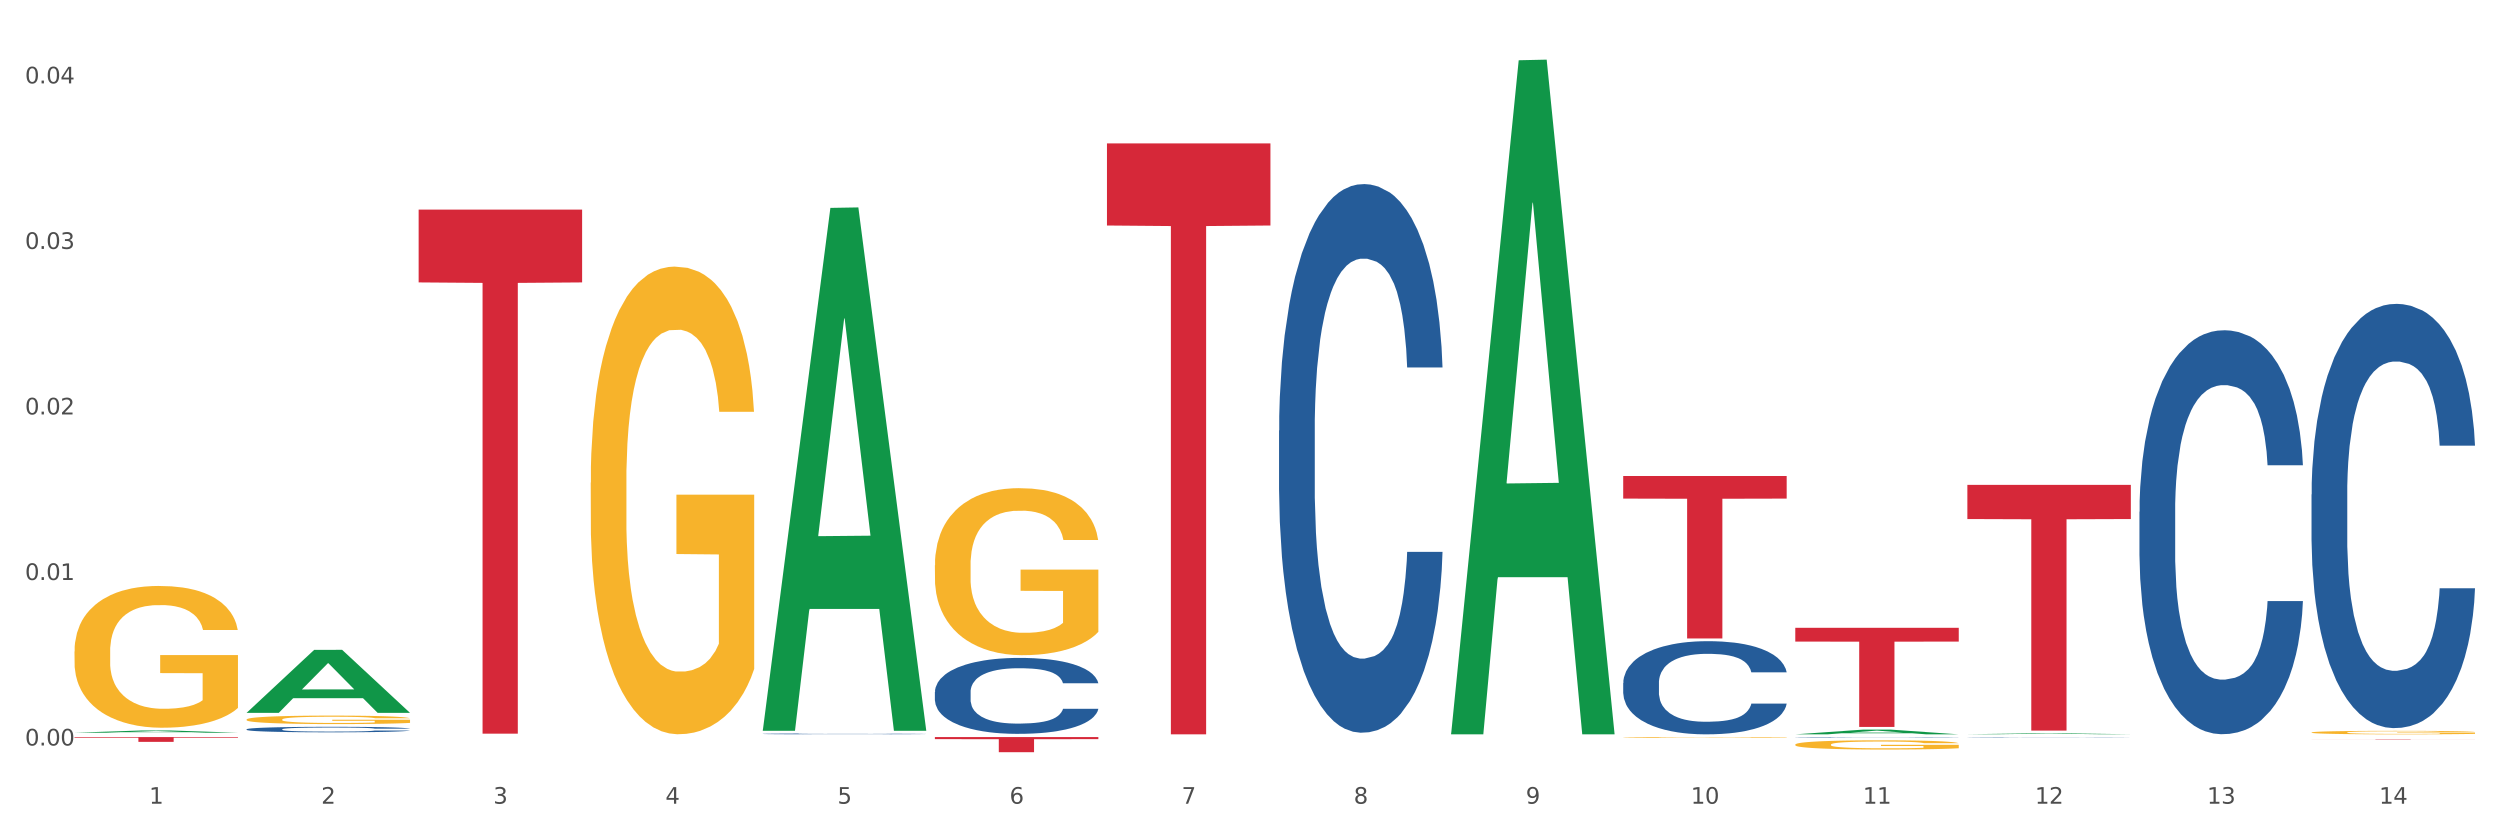 <?xml version="1.0" encoding="utf-8" standalone="no"?>
<!DOCTYPE svg PUBLIC "-//W3C//DTD SVG 1.1//EN"
  "http://www.w3.org/Graphics/SVG/1.1/DTD/svg11.dtd">
<svg xmlns:xlink="http://www.w3.org/1999/xlink" width="1080pt" height="360pt" viewBox="0 0 1080 360" xmlns="http://www.w3.org/2000/svg" version="1.1">
 <rect x="0" y="0" width="1080" height="360" fill="#333333" stroke="none"/>
 <defs>
  <style type="text/css">*{stroke-linejoin: round; stroke-linecap: butt}</style>
 </defs>
 <g id="figure_1">
  <g id="patch_1">
   <path d="M 0 360 
L 1080 360 
L 1080 0 
L 0 0 
z
" style="fill: #ffffff; stroke: #ffffff; stroke-linejoin: miter"/>
  </g>
  <g id="axes_1">
   <g id="matplotlib.axis_1">
    <g id="xtick_1">
     <g id="text_1">
      <!-- 1 -->
      <g style="fill: #4d4d4d" transform="translate(64.432 347.204) scale(0.096 -0.096)">
       <defs>
        <path id="DejaVuSans-31" d="M 794 531 
L 1825 531 
L 1825 4091 
L 703 3866 
L 703 4441 
L 1819 4666 
L 2450 4666 
L 2450 531 
L 3481 531 
L 3481 0 
L 794 0 
L 794 531 
z
" transform="scale(0.016)"/>
       </defs>
       <use xlink:href="#DejaVuSans-31"/>
      </g>
     </g>
    </g>
    <g id="xtick_2">
     <g id="text_2">
      <!-- 2 -->
      <g style="fill: #4d4d4d" transform="translate(138.771 347.204) scale(0.096 -0.096)">
       <defs>
        <path id="DejaVuSans-32" d="M 1228 531 
L 3431 531 
L 3431 0 
L 469 0 
L 469 531 
Q 828 903 1448 1529 
Q 2069 2156 2228 2338 
Q 2531 2678 2651 2914 
Q 2772 3150 2772 3378 
Q 2772 3750 2511 3984 
Q 2250 4219 1831 4219 
Q 1534 4219 1204 4116 
Q 875 4013 500 3803 
L 500 4441 
Q 881 4594 1212 4672 
Q 1544 4750 1819 4750 
Q 2544 4750 2975 4387 
Q 3406 4025 3406 3419 
Q 3406 3131 3298 2873 
Q 3191 2616 2906 2266 
Q 2828 2175 2409 1742 
Q 1991 1309 1228 531 
z
" transform="scale(0.016)"/>
       </defs>
       <use xlink:href="#DejaVuSans-32"/>
      </g>
     </g>
    </g>
    <g id="xtick_3">
     <g id="text_3">
      <!-- 3 -->
      <g style="fill: #4d4d4d" transform="translate(213.109 347.204) scale(0.096 -0.096)">
       <defs>
        <path id="DejaVuSans-33" d="M 2597 2516 
Q 3050 2419 3304 2112 
Q 3559 1806 3559 1356 
Q 3559 666 3084 287 
Q 2609 -91 1734 -91 
Q 1441 -91 1130 -33 
Q 819 25 488 141 
L 488 750 
Q 750 597 1062 519 
Q 1375 441 1716 441 
Q 2309 441 2620 675 
Q 2931 909 2931 1356 
Q 2931 1769 2642 2001 
Q 2353 2234 1838 2234 
L 1294 2234 
L 1294 2753 
L 1863 2753 
Q 2328 2753 2575 2939 
Q 2822 3125 2822 3475 
Q 2822 3834 2567 4026 
Q 2313 4219 1838 4219 
Q 1578 4219 1281 4162 
Q 984 4106 628 3988 
L 628 4550 
Q 988 4650 1302 4700 
Q 1616 4750 1894 4750 
Q 2613 4750 3031 4423 
Q 3450 4097 3450 3541 
Q 3450 3153 3228 2886 
Q 3006 2619 2597 2516 
z
" transform="scale(0.016)"/>
       </defs>
       <use xlink:href="#DejaVuSans-33"/>
      </g>
     </g>
    </g>
    <g id="xtick_4">
     <g id="text_4">
      <!-- 4 -->
      <g style="fill: #4d4d4d" transform="translate(287.448 347.204) scale(0.096 -0.096)">
       <defs>
        <path id="DejaVuSans-34" d="M 2419 4116 
L 825 1625 
L 2419 1625 
L 2419 4116 
z
M 2253 4666 
L 3047 4666 
L 3047 1625 
L 3713 1625 
L 3713 1100 
L 3047 1100 
L 3047 0 
L 2419 0 
L 2419 1100 
L 313 1100 
L 313 1709 
L 2253 4666 
z
" transform="scale(0.016)"/>
       </defs>
       <use xlink:href="#DejaVuSans-34"/>
      </g>
     </g>
    </g>
    <g id="xtick_5">
     <g id="text_5">
      <!-- 5 -->
      <g style="fill: #4d4d4d" transform="translate(361.787 347.204) scale(0.096 -0.096)">
       <defs>
        <path id="DejaVuSans-35" d="M 691 4666 
L 3169 4666 
L 3169 4134 
L 1269 4134 
L 1269 2991 
Q 1406 3038 1543 3061 
Q 1681 3084 1819 3084 
Q 2600 3084 3056 2656 
Q 3513 2228 3513 1497 
Q 3513 744 3044 326 
Q 2575 -91 1722 -91 
Q 1428 -91 1123 -41 
Q 819 9 494 109 
L 494 744 
Q 775 591 1075 516 
Q 1375 441 1709 441 
Q 2250 441 2565 725 
Q 2881 1009 2881 1497 
Q 2881 1984 2565 2268 
Q 2250 2553 1709 2553 
Q 1456 2553 1204 2497 
Q 953 2441 691 2322 
L 691 4666 
z
" transform="scale(0.016)"/>
       </defs>
       <use xlink:href="#DejaVuSans-35"/>
      </g>
     </g>
    </g>
    <g id="xtick_6">
     <g id="text_6">
      <!-- 6 -->
      <g style="fill: #4d4d4d" transform="translate(436.125 347.204) scale(0.096 -0.096)">
       <defs>
        <path id="DejaVuSans-36" d="M 2113 2584 
Q 1688 2584 1439 2293 
Q 1191 2003 1191 1497 
Q 1191 994 1439 701 
Q 1688 409 2113 409 
Q 2538 409 2786 701 
Q 3034 994 3034 1497 
Q 3034 2003 2786 2293 
Q 2538 2584 2113 2584 
z
M 3366 4563 
L 3366 3988 
Q 3128 4100 2886 4159 
Q 2644 4219 2406 4219 
Q 1781 4219 1451 3797 
Q 1122 3375 1075 2522 
Q 1259 2794 1537 2939 
Q 1816 3084 2150 3084 
Q 2853 3084 3261 2657 
Q 3669 2231 3669 1497 
Q 3669 778 3244 343 
Q 2819 -91 2113 -91 
Q 1303 -91 875 529 
Q 447 1150 447 2328 
Q 447 3434 972 4092 
Q 1497 4750 2381 4750 
Q 2619 4750 2861 4703 
Q 3103 4656 3366 4563 
z
" transform="scale(0.016)"/>
       </defs>
       <use xlink:href="#DejaVuSans-36"/>
      </g>
     </g>
    </g>
    <g id="xtick_7">
     <g id="text_7">
      <!-- 7 -->
      <g style="fill: #4d4d4d" transform="translate(510.464 347.204) scale(0.096 -0.096)">
       <defs>
        <path id="DejaVuSans-37" d="M 525 4666 
L 3525 4666 
L 3525 4397 
L 1831 0 
L 1172 0 
L 2766 4134 
L 525 4134 
L 525 4666 
z
" transform="scale(0.016)"/>
       </defs>
       <use xlink:href="#DejaVuSans-37"/>
      </g>
     </g>
    </g>
    <g id="xtick_8">
     <g id="text_8">
      <!-- 8 -->
      <g style="fill: #4d4d4d" transform="translate(584.803 347.204) scale(0.096 -0.096)">
       <defs>
        <path id="DejaVuSans-38" d="M 2034 2216 
Q 1584 2216 1326 1975 
Q 1069 1734 1069 1313 
Q 1069 891 1326 650 
Q 1584 409 2034 409 
Q 2484 409 2743 651 
Q 3003 894 3003 1313 
Q 3003 1734 2745 1975 
Q 2488 2216 2034 2216 
z
M 1403 2484 
Q 997 2584 770 2862 
Q 544 3141 544 3541 
Q 544 4100 942 4425 
Q 1341 4750 2034 4750 
Q 2731 4750 3128 4425 
Q 3525 4100 3525 3541 
Q 3525 3141 3298 2862 
Q 3072 2584 2669 2484 
Q 3125 2378 3379 2068 
Q 3634 1759 3634 1313 
Q 3634 634 3220 271 
Q 2806 -91 2034 -91 
Q 1263 -91 848 271 
Q 434 634 434 1313 
Q 434 1759 690 2068 
Q 947 2378 1403 2484 
z
M 1172 3481 
Q 1172 3119 1398 2916 
Q 1625 2713 2034 2713 
Q 2441 2713 2670 2916 
Q 2900 3119 2900 3481 
Q 2900 3844 2670 4047 
Q 2441 4250 2034 4250 
Q 1625 4250 1398 4047 
Q 1172 3844 1172 3481 
z
" transform="scale(0.016)"/>
       </defs>
       <use xlink:href="#DejaVuSans-38"/>
      </g>
     </g>
    </g>
    <g id="xtick_9">
     <g id="text_9">
      <!-- 9 -->
      <g style="fill: #4d4d4d" transform="translate(659.142 347.204) scale(0.096 -0.096)">
       <defs>
        <path id="DejaVuSans-39" d="M 703 97 
L 703 672 
Q 941 559 1184 500 
Q 1428 441 1663 441 
Q 2288 441 2617 861 
Q 2947 1281 2994 2138 
Q 2813 1869 2534 1725 
Q 2256 1581 1919 1581 
Q 1219 1581 811 2004 
Q 403 2428 403 3163 
Q 403 3881 828 4315 
Q 1253 4750 1959 4750 
Q 2769 4750 3195 4129 
Q 3622 3509 3622 2328 
Q 3622 1225 3098 567 
Q 2575 -91 1691 -91 
Q 1453 -91 1209 -44 
Q 966 3 703 97 
z
M 1959 2075 
Q 2384 2075 2632 2365 
Q 2881 2656 2881 3163 
Q 2881 3666 2632 3958 
Q 2384 4250 1959 4250 
Q 1534 4250 1286 3958 
Q 1038 3666 1038 3163 
Q 1038 2656 1286 2365 
Q 1534 2075 1959 2075 
z
" transform="scale(0.016)"/>
       </defs>
       <use xlink:href="#DejaVuSans-39"/>
      </g>
     </g>
    </g>
    <g id="xtick_10">
     <g id="text_10">
      <!-- 10 -->
      <g style="fill: #4d4d4d" transform="translate(730.426 347.204) scale(0.096 -0.096)">
       <defs>
        <path id="DejaVuSans-30" d="M 2034 4250 
Q 1547 4250 1301 3770 
Q 1056 3291 1056 2328 
Q 1056 1369 1301 889 
Q 1547 409 2034 409 
Q 2525 409 2770 889 
Q 3016 1369 3016 2328 
Q 3016 3291 2770 3770 
Q 2525 4250 2034 4250 
z
M 2034 4750 
Q 2819 4750 3233 4129 
Q 3647 3509 3647 2328 
Q 3647 1150 3233 529 
Q 2819 -91 2034 -91 
Q 1250 -91 836 529 
Q 422 1150 422 2328 
Q 422 3509 836 4129 
Q 1250 4750 2034 4750 
z
" transform="scale(0.016)"/>
       </defs>
       <use xlink:href="#DejaVuSans-31"/>
       <use xlink:href="#DejaVuSans-30" transform="translate(63.623 0)"/>
      </g>
     </g>
    </g>
    <g id="xtick_11">
     <g id="text_11">
      <!-- 11 -->
      <g style="fill: #4d4d4d" transform="translate(804.765 347.204) scale(0.096 -0.096)">
       <use xlink:href="#DejaVuSans-31"/>
       <use xlink:href="#DejaVuSans-31" transform="translate(63.623 0)"/>
      </g>
     </g>
    </g>
    <g id="xtick_12">
     <g id="text_12">
      <!-- 12 -->
      <g style="fill: #4d4d4d" transform="translate(879.104 347.204) scale(0.096 -0.096)">
       <use xlink:href="#DejaVuSans-31"/>
       <use xlink:href="#DejaVuSans-32" transform="translate(63.623 0)"/>
      </g>
     </g>
    </g>
    <g id="xtick_13">
     <g id="text_13">
      <!-- 13 -->
      <g style="fill: #4d4d4d" transform="translate(953.442 347.204) scale(0.096 -0.096)">
       <use xlink:href="#DejaVuSans-31"/>
       <use xlink:href="#DejaVuSans-33" transform="translate(63.623 0)"/>
      </g>
     </g>
    </g>
    <g id="xtick_14">
     <g id="text_14">
      <!-- 14 -->
      <g style="fill: #4d4d4d" transform="translate(1027.781 347.204) scale(0.096 -0.096)">
       <use xlink:href="#DejaVuSans-31"/>
       <use xlink:href="#DejaVuSans-34" transform="translate(63.623 0)"/>
      </g>
     </g>
    </g>
    <g id="xtick_15"/>
    <g id="xtick_16"/>
    <g id="xtick_17"/>
    <g id="xtick_18"/>
    <g id="xtick_19"/>
    <g id="xtick_20"/>
    <g id="xtick_21"/>
    <g id="xtick_22"/>
    <g id="xtick_23"/>
    <g id="xtick_24"/>
    <g id="xtick_25"/>
    <g id="xtick_26"/>
    <g id="xtick_27"/>
   </g>
   <g id="matplotlib.axis_2">
    <g id="ytick_1">
     <g id="text_15">
      <!-- 0.00 -->
      <g style="fill: #4d4d4d" transform="translate(10.8 322.056) scale(0.096 -0.096)">
       <defs>
        <path id="DejaVuSans-2e" d="M 684 794 
L 1344 794 
L 1344 0 
L 684 0 
L 684 794 
z
" transform="scale(0.016)"/>
       </defs>
       <use xlink:href="#DejaVuSans-30"/>
       <use xlink:href="#DejaVuSans-2e" transform="translate(63.623 0)"/>
       <use xlink:href="#DejaVuSans-30" transform="translate(95.41 0)"/>
       <use xlink:href="#DejaVuSans-30" transform="translate(159.033 0)"/>
      </g>
     </g>
    </g>
    <g id="ytick_2">
     <g id="text_16">
      <!-- 0.01 -->
      <g style="fill: #4d4d4d" transform="translate(10.8 250.549) scale(0.096 -0.096)">
       <use xlink:href="#DejaVuSans-30"/>
       <use xlink:href="#DejaVuSans-2e" transform="translate(63.623 0)"/>
       <use xlink:href="#DejaVuSans-30" transform="translate(95.41 0)"/>
       <use xlink:href="#DejaVuSans-31" transform="translate(159.033 0)"/>
      </g>
     </g>
    </g>
    <g id="ytick_3">
     <g id="text_17">
      <!-- 0.02 -->
      <g style="fill: #4d4d4d" transform="translate(10.8 179.042) scale(0.096 -0.096)">
       <use xlink:href="#DejaVuSans-30"/>
       <use xlink:href="#DejaVuSans-2e" transform="translate(63.623 0)"/>
       <use xlink:href="#DejaVuSans-30" transform="translate(95.41 0)"/>
       <use xlink:href="#DejaVuSans-32" transform="translate(159.033 0)"/>
      </g>
     </g>
    </g>
    <g id="ytick_4">
     <g id="text_18">
      <!-- 0.03 -->
      <g style="fill: #4d4d4d" transform="translate(10.8 107.535) scale(0.096 -0.096)">
       <use xlink:href="#DejaVuSans-30"/>
       <use xlink:href="#DejaVuSans-2e" transform="translate(63.623 0)"/>
       <use xlink:href="#DejaVuSans-30" transform="translate(95.41 0)"/>
       <use xlink:href="#DejaVuSans-33" transform="translate(159.033 0)"/>
      </g>
     </g>
    </g>
    <g id="ytick_5">
     <g id="text_19">
      <!-- 0.04 -->
      <g style="fill: #4d4d4d" transform="translate(10.8 36.028) scale(0.096 -0.096)">
       <use xlink:href="#DejaVuSans-30"/>
       <use xlink:href="#DejaVuSans-2e" transform="translate(63.623 0)"/>
       <use xlink:href="#DejaVuSans-30" transform="translate(95.41 0)"/>
       <use xlink:href="#DejaVuSans-34" transform="translate(159.033 0)"/>
      </g>
     </g>
    </g>
    <g id="ytick_6"/>
    <g id="ytick_7"/>
    <g id="ytick_8"/>
    <g id="ytick_9"/>
   </g>
   <g id="PolyCollection_1">
    <path d="M 32.175 316.534 
L 32.248 316.533 
L 61.37 315.554 
L 73.456 315.553 
L 102.797 316.536 
L 88.818 316.536 
L 82.484 316.307 
L 52.415 316.307 
L 52.197 316.311 
L 46.081 316.536 
L 32.175 316.536 
L 32.175 316.534 
L 56.201 316.17 
L 78.698 316.169 
L 67.559 315.763 
L 67.413 315.761 
L 67.267 315.764 
L 56.128 316.169 
L 56.201 316.17 
L 32.175 316.534 
z
" clip-path="url(#p379123cf31)" style="fill: #109648"/>
    <path d="M 998.578 319.276 
L 1069.2 319.276 
L 1069.2 319.297 
L 1041.42 319.297 
L 1041.42 319.422 
L 1026.191 319.422 
L 1026.191 319.297 
L 998.578 319.297 
L 998.578 319.276 
L 998.578 319.276 
z
" clip-path="url(#p379123cf31)" style="fill: #d62839"/>
    <path d="M 849.901 209.475 
L 920.523 209.475 
L 920.523 224.225 
L 892.742 224.325 
L 892.742 315.618 
L 877.514 315.618 
L 877.514 224.325 
L 849.901 224.225 
L 849.901 209.574 
L 849.901 209.475 
z
" clip-path="url(#p379123cf31)" style="fill: #d62839"/>
    <path d="M 775.562 271.215 
L 846.184 271.215 
L 846.184 277.163 
L 818.404 277.204 
L 818.404 314.022 
L 803.175 314.022 
L 803.175 277.204 
L 775.562 277.163 
L 775.562 271.255 
L 775.562 271.215 
z
" clip-path="url(#p379123cf31)" style="fill: #d62839"/>
    <path d="M 701.223 205.643 
L 771.845 205.643 
L 771.845 215.395 
L 744.065 215.461 
L 744.065 275.815 
L 728.836 275.815 
L 728.836 215.461 
L 701.223 215.395 
L 701.223 205.709 
L 701.223 205.643 
z
" clip-path="url(#p379123cf31)" style="fill: #d62839"/>
    <path d="M 478.207 61.938 
L 548.829 61.938 
L 548.829 97.417 
L 521.049 97.656 
L 521.049 317.238 
L 505.82 317.238 
L 505.82 97.656 
L 478.207 97.417 
L 478.207 62.178 
L 478.207 61.938 
z
" clip-path="url(#p379123cf31)" style="fill: #d62839"/>
    <path d="M 403.869 318.408 
L 474.49 318.408 
L 474.49 319.317 
L 446.71 319.324 
L 446.71 324.95 
L 431.481 324.95 
L 431.481 319.324 
L 403.869 319.317 
L 403.869 318.415 
L 403.869 318.408 
z
" clip-path="url(#p379123cf31)" style="fill: #d62839"/>
    <path d="M 180.852 90.539 
L 251.474 90.539 
L 251.474 122.002 
L 223.694 122.215 
L 223.694 316.947 
L 208.465 316.947 
L 208.465 122.215 
L 180.852 122.002 
L 180.852 90.752 
L 180.852 90.539 
z
" clip-path="url(#p379123cf31)" style="fill: #d62839"/>
    <path d="M 32.175 318.408 
L 102.797 318.408 
L 102.797 318.696 
L 75.017 318.698 
L 75.017 320.476 
L 59.788 320.476 
L 59.788 318.698 
L 32.175 318.696 
L 32.175 318.41 
L 32.175 318.408 
z
" clip-path="url(#p379123cf31)" style="fill: #d62839"/>
    <path d="M 998.578 213.62 
L 998.662 213.452 
L 998.662 208.766 
L 998.912 202.405 
L 999.83 190.689 
L 1000.999 181.818 
L 1003.003 171.44 
L 1004.088 167.088 
L 1005.507 162.234 
L 1008.429 154.368 
L 1011.768 147.673 
L 1014.105 143.99 
L 1015.858 141.647 
L 1019.781 137.462 
L 1022.035 135.621 
L 1024.373 134.115 
L 1026.376 133.111 
L 1029.715 131.939 
L 1032.387 131.437 
L 1035.475 131.269 
L 1038.063 131.437 
L 1041.486 132.106 
L 1046.494 134.115 
L 1048.414 135.287 
L 1051.002 137.295 
L 1053.673 139.973 
L 1055.844 142.651 
L 1058.348 146.501 
L 1060.936 151.522 
L 1063.44 157.883 
L 1065.193 163.741 
L 1066.612 169.934 
L 1067.864 177.466 
L 1068.783 185.668 
L 1069.2 192.53 
L 1053.924 192.53 
L 1053.506 186.337 
L 1052.671 179.642 
L 1051.837 175.123 
L 1050.918 171.44 
L 1049.499 167.256 
L 1048.247 164.578 
L 1046.16 161.398 
L 1044.24 159.389 
L 1042.654 158.217 
L 1040.734 157.213 
L 1036.644 156.209 
L 1033.722 156.209 
L 1031.886 156.544 
L 1029.632 157.381 
L 1027.712 158.552 
L 1025.458 160.561 
L 1023.705 162.737 
L 1021.952 165.582 
L 1020.95 167.591 
L 1019.448 171.273 
L 1018.446 174.286 
L 1017.11 179.475 
L 1016.359 183.157 
L 1015.023 192.697 
L 1014.439 199.727 
L 1014.188 204.581 
L 1014.022 209.937 
L 1014.022 236.049 
L 1014.522 247.765 
L 1014.94 252.786 
L 1015.608 258.477 
L 1016.86 265.842 
L 1018.696 273.039 
L 1020.616 278.228 
L 1022.202 281.408 
L 1023.705 283.752 
L 1025.207 285.593 
L 1027.044 287.266 
L 1028.547 288.271 
L 1030.8 289.275 
L 1033.472 289.777 
L 1035.559 289.777 
L 1039.816 288.94 
L 1041.736 288.103 
L 1043.572 286.932 
L 1045.576 285.091 
L 1047.162 283.082 
L 1048.08 281.576 
L 1049.583 278.395 
L 1050.752 275.048 
L 1051.753 271.198 
L 1052.421 267.851 
L 1053.172 262.829 
L 1053.757 257.138 
L 1053.924 254.125 
L 1069.2 254.125 
L 1068.866 260.151 
L 1068.282 266.009 
L 1067.113 273.876 
L 1066.195 278.395 
L 1064.776 283.919 
L 1063.273 288.606 
L 1061.186 293.794 
L 1059.266 297.644 
L 1057.263 300.992 
L 1055.092 304.004 
L 1051.169 308.189 
L 1049.75 309.36 
L 1046.745 311.369 
L 1044.407 312.541 
L 1040.985 313.712 
L 1037.479 314.382 
L 1033.806 314.549 
L 1030.55 314.214 
L 1026.96 313.21 
L 1024.707 312.206 
L 1022.202 310.7 
L 1019.281 308.356 
L 1016.526 305.511 
L 1013.938 302.163 
L 1011.517 298.313 
L 1009.263 293.962 
L 1006.342 286.764 
L 1004.171 279.734 
L 1002.585 273.207 
L 1001.5 267.683 
L 1000.415 260.653 
L 999.83 255.799 
L 998.912 244.083 
L 998.578 233.203 
L 998.578 213.62 
z
" clip-path="url(#p379123cf31)" style="fill: #255c99"/>
    <path d="M 924.24 221.081 
L 924.323 220.921 
L 924.323 216.459 
L 924.573 210.403 
L 925.492 199.246 
L 926.66 190.8 
L 928.664 180.918 
L 929.749 176.775 
L 931.168 172.153 
L 934.09 164.662 
L 937.429 158.287 
L 939.766 154.781 
L 941.519 152.55 
L 945.443 148.565 
L 947.697 146.812 
L 950.034 145.378 
L 952.037 144.421 
L 955.377 143.306 
L 958.048 142.828 
L 961.136 142.668 
L 963.724 142.828 
L 967.147 143.465 
L 972.155 145.378 
L 974.075 146.493 
L 976.663 148.406 
L 979.335 150.956 
L 981.505 153.506 
L 984.009 157.171 
L 986.597 161.953 
L 989.101 168.009 
L 990.854 173.587 
L 992.273 179.484 
L 993.526 186.656 
L 994.444 194.465 
L 994.861 200.999 
L 979.585 200.999 
L 979.168 195.103 
L 978.333 188.728 
L 977.498 184.425 
L 976.58 180.918 
L 975.161 176.934 
L 973.908 174.384 
L 971.822 171.356 
L 969.902 169.443 
L 968.316 168.328 
L 966.396 167.371 
L 962.305 166.415 
L 959.383 166.415 
L 957.547 166.734 
L 955.293 167.531 
L 953.373 168.646 
L 951.119 170.559 
L 949.366 172.631 
L 947.613 175.34 
L 946.611 177.253 
L 945.109 180.759 
L 944.107 183.628 
L 942.771 188.568 
L 942.02 192.075 
L 940.685 201.159 
L 940.1 207.853 
L 939.85 212.474 
L 939.683 217.574 
L 939.683 242.437 
L 940.184 253.593 
L 940.601 258.374 
L 941.269 263.793 
L 942.521 270.806 
L 944.358 277.659 
L 946.278 282.599 
L 947.864 285.628 
L 949.366 287.859 
L 950.869 289.612 
L 952.705 291.206 
L 954.208 292.162 
L 956.462 293.118 
L 959.133 293.596 
L 961.22 293.596 
L 965.477 292.799 
L 967.397 292.003 
L 969.234 290.887 
L 971.237 289.134 
L 972.823 287.221 
L 973.742 285.787 
L 975.244 282.759 
L 976.413 279.571 
L 977.415 275.906 
L 978.082 272.718 
L 978.834 267.937 
L 979.418 262.518 
L 979.585 259.649 
L 994.861 259.649 
L 994.527 265.387 
L 993.943 270.965 
L 992.774 278.456 
L 991.856 282.759 
L 990.437 288.018 
L 988.934 292.481 
L 986.847 297.421 
L 984.927 301.087 
L 982.924 304.274 
L 980.754 307.143 
L 976.83 311.128 
L 975.411 312.243 
L 972.406 314.156 
L 970.069 315.271 
L 966.646 316.387 
L 963.14 317.024 
L 959.467 317.184 
L 956.211 316.865 
L 952.622 315.909 
L 950.368 314.953 
L 947.864 313.518 
L 944.942 311.287 
L 942.187 308.578 
L 939.599 305.39 
L 937.178 301.724 
L 934.925 297.581 
L 932.003 290.728 
L 929.832 284.034 
L 928.246 277.818 
L 927.161 272.559 
L 926.076 265.865 
L 925.492 261.243 
L 924.573 250.087 
L 924.24 239.728 
L 924.24 221.081 
z
" clip-path="url(#p379123cf31)" style="fill: #255c99"/>
    <path d="M 849.901 318.483 
L 849.984 318.483 
L 849.984 318.479 
L 850.235 318.473 
L 851.153 318.463 
L 852.322 318.454 
L 854.325 318.445 
L 855.41 318.441 
L 856.829 318.437 
L 859.751 318.429 
L 863.09 318.423 
L 865.428 318.42 
L 867.181 318.418 
L 871.104 318.414 
L 873.358 318.412 
L 875.695 318.411 
L 877.699 318.41 
L 881.038 318.409 
L 883.709 318.409 
L 886.798 318.408 
L 889.386 318.409 
L 892.808 318.409 
L 897.817 318.411 
L 899.737 318.412 
L 902.325 318.414 
L 904.996 318.416 
L 907.166 318.419 
L 909.671 318.422 
L 912.258 318.427 
L 914.763 318.433 
L 916.516 318.438 
L 917.935 318.444 
L 919.187 318.45 
L 920.105 318.458 
L 920.523 318.464 
L 905.246 318.464 
L 904.829 318.459 
L 903.994 318.452 
L 903.159 318.448 
L 902.241 318.445 
L 900.822 318.441 
L 899.57 318.439 
L 897.483 318.436 
L 895.563 318.434 
L 893.977 318.433 
L 892.057 318.432 
L 887.966 318.431 
L 885.045 318.431 
L 883.208 318.431 
L 880.954 318.432 
L 879.034 318.433 
L 876.78 318.435 
L 875.027 318.437 
L 873.274 318.44 
L 872.273 318.442 
L 870.77 318.445 
L 869.768 318.448 
L 868.433 318.452 
L 867.681 318.456 
L 866.346 318.464 
L 865.761 318.471 
L 865.511 318.475 
L 865.344 318.48 
L 865.344 318.504 
L 865.845 318.514 
L 866.262 318.519 
L 866.93 318.524 
L 868.182 318.531 
L 870.019 318.537 
L 871.939 318.542 
L 873.525 318.545 
L 875.027 318.547 
L 876.53 318.549 
L 878.367 318.55 
L 879.869 318.551 
L 882.123 318.552 
L 884.794 318.553 
L 886.881 318.553 
L 891.139 318.552 
L 893.059 318.551 
L 894.895 318.55 
L 896.899 318.548 
L 898.485 318.547 
L 899.403 318.545 
L 900.905 318.542 
L 902.074 318.539 
L 903.076 318.536 
L 903.744 318.533 
L 904.495 318.528 
L 905.079 318.523 
L 905.246 318.52 
L 920.523 318.52 
L 920.189 318.526 
L 919.604 318.531 
L 918.436 318.538 
L 917.517 318.542 
L 916.098 318.547 
L 914.596 318.552 
L 912.509 318.556 
L 910.589 318.56 
L 908.585 318.563 
L 906.415 318.566 
L 902.491 318.569 
L 901.072 318.57 
L 898.067 318.572 
L 895.73 318.573 
L 892.307 318.574 
L 888.801 318.575 
L 885.128 318.575 
L 881.873 318.575 
L 878.283 318.574 
L 876.029 318.573 
L 873.525 318.572 
L 870.603 318.57 
L 867.848 318.567 
L 865.261 318.564 
L 862.84 318.56 
L 860.586 318.556 
L 857.664 318.55 
L 855.494 318.543 
L 853.908 318.538 
L 852.823 318.533 
L 851.737 318.526 
L 851.153 318.522 
L 850.235 318.511 
L 849.901 318.501 
L 849.901 318.483 
z
" clip-path="url(#p379123cf31)" style="fill: #255c99"/>
    <path d="M 701.223 295.072 
L 701.307 295.035 
L 701.307 294.006 
L 701.557 292.609 
L 702.476 290.036 
L 703.644 288.087 
L 705.648 285.808 
L 706.733 284.853 
L 708.152 283.787 
L 711.074 282.059 
L 714.413 280.588 
L 716.75 279.78 
L 718.503 279.265 
L 722.427 278.346 
L 724.681 277.942 
L 727.018 277.611 
L 729.021 277.39 
L 732.36 277.133 
L 735.032 277.023 
L 738.12 276.986 
L 740.708 277.023 
L 744.131 277.17 
L 749.139 277.611 
L 751.059 277.868 
L 753.647 278.309 
L 756.318 278.898 
L 758.489 279.486 
L 760.993 280.331 
L 763.581 281.434 
L 766.085 282.831 
L 767.838 284.117 
L 769.257 285.478 
L 770.51 287.132 
L 771.428 288.933 
L 771.845 290.44 
L 756.569 290.44 
L 756.151 289.08 
L 755.317 287.61 
L 754.482 286.617 
L 753.564 285.808 
L 752.145 284.889 
L 750.892 284.301 
L 748.805 283.603 
L 746.885 283.162 
L 745.299 282.904 
L 743.379 282.684 
L 739.289 282.463 
L 736.367 282.463 
L 734.531 282.537 
L 732.277 282.721 
L 730.357 282.978 
L 728.103 283.419 
L 726.35 283.897 
L 724.597 284.522 
L 723.595 284.963 
L 722.093 285.772 
L 721.091 286.433 
L 719.755 287.573 
L 719.004 288.382 
L 717.668 290.477 
L 717.084 292.021 
L 716.834 293.087 
L 716.667 294.263 
L 716.667 299.998 
L 717.168 302.571 
L 717.585 303.674 
L 718.253 304.923 
L 719.505 306.541 
L 721.341 308.121 
L 723.261 309.261 
L 724.847 309.959 
L 726.35 310.474 
L 727.853 310.878 
L 729.689 311.246 
L 731.192 311.467 
L 733.446 311.687 
L 736.117 311.797 
L 738.204 311.797 
L 742.461 311.614 
L 744.381 311.43 
L 746.218 311.173 
L 748.221 310.768 
L 749.807 310.327 
L 750.725 309.996 
L 752.228 309.298 
L 753.397 308.563 
L 754.398 307.717 
L 755.066 306.982 
L 755.818 305.879 
L 756.402 304.629 
L 756.569 303.968 
L 771.845 303.968 
L 771.511 305.291 
L 770.927 306.578 
L 769.758 308.305 
L 768.84 309.298 
L 767.421 310.511 
L 765.918 311.54 
L 763.831 312.68 
L 761.911 313.525 
L 759.908 314.26 
L 757.738 314.922 
L 753.814 315.841 
L 752.395 316.098 
L 749.39 316.539 
L 747.052 316.797 
L 743.63 317.054 
L 740.124 317.201 
L 736.451 317.238 
L 733.195 317.164 
L 729.606 316.944 
L 727.352 316.723 
L 724.847 316.392 
L 721.926 315.878 
L 719.171 315.253 
L 716.583 314.518 
L 714.162 313.672 
L 711.908 312.716 
L 708.987 311.136 
L 706.816 309.592 
L 705.23 308.158 
L 704.145 306.945 
L 703.06 305.401 
L 702.476 304.335 
L 701.557 301.762 
L 701.223 299.373 
L 701.223 295.072 
z
" clip-path="url(#p379123cf31)" style="fill: #255c99"/>
    <path d="M 552.546 186.015 
L 552.629 185.799 
L 552.629 179.738 
L 552.88 171.513 
L 553.798 156.36 
L 554.967 144.888 
L 556.97 131.467 
L 558.055 125.839 
L 559.475 119.562 
L 562.396 109.388 
L 565.735 100.729 
L 568.073 95.967 
L 569.826 92.937 
L 573.749 87.525 
L 576.003 85.144 
L 578.34 83.196 
L 580.344 81.897 
L 583.683 80.382 
L 586.354 79.732 
L 589.443 79.516 
L 592.031 79.732 
L 595.453 80.598 
L 600.462 83.196 
L 602.382 84.711 
L 604.97 87.309 
L 607.641 90.772 
L 609.811 94.235 
L 612.316 99.214 
L 614.903 105.708 
L 617.408 113.934 
L 619.161 121.51 
L 620.58 129.519 
L 621.832 139.26 
L 622.75 149.866 
L 623.168 158.741 
L 607.891 158.741 
L 607.474 150.732 
L 606.639 142.074 
L 605.804 136.229 
L 604.886 131.467 
L 603.467 126.055 
L 602.215 122.592 
L 600.128 118.479 
L 598.208 115.882 
L 596.622 114.366 
L 594.702 113.068 
L 590.612 111.769 
L 587.69 111.769 
L 585.853 112.202 
L 583.6 113.284 
L 581.68 114.799 
L 579.426 117.397 
L 577.673 120.211 
L 575.92 123.891 
L 574.918 126.488 
L 573.415 131.251 
L 572.414 135.147 
L 571.078 141.857 
L 570.327 146.619 
L 568.991 158.958 
L 568.407 168.049 
L 568.156 174.327 
L 567.989 181.253 
L 567.989 215.021 
L 568.49 230.174 
L 568.908 236.668 
L 569.575 244.027 
L 570.827 253.552 
L 572.664 262.86 
L 574.584 269.57 
L 576.17 273.683 
L 577.673 276.713 
L 579.175 279.094 
L 581.012 281.259 
L 582.514 282.558 
L 584.768 283.856 
L 587.439 284.506 
L 589.526 284.506 
L 593.784 283.424 
L 595.704 282.341 
L 597.54 280.826 
L 599.544 278.445 
L 601.13 275.847 
L 602.048 273.899 
L 603.551 269.786 
L 604.719 265.457 
L 605.721 260.479 
L 606.389 256.149 
L 607.14 249.655 
L 607.724 242.296 
L 607.891 238.399 
L 623.168 238.399 
L 622.834 246.192 
L 622.249 253.768 
L 621.081 263.942 
L 620.163 269.786 
L 618.743 276.93 
L 617.241 282.991 
L 615.154 289.701 
L 613.234 294.68 
L 611.23 299.009 
L 609.06 302.905 
L 605.137 308.317 
L 603.718 309.832 
L 600.712 312.43 
L 598.375 313.945 
L 594.952 315.46 
L 591.446 316.326 
L 587.773 316.542 
L 584.518 316.109 
L 580.928 314.811 
L 578.674 313.512 
L 576.17 311.564 
L 573.248 308.533 
L 570.494 304.853 
L 567.906 300.524 
L 565.485 295.545 
L 563.231 289.917 
L 560.309 280.61 
L 558.139 271.518 
L 556.553 263.076 
L 555.468 255.933 
L 554.382 246.841 
L 553.798 240.564 
L 552.88 225.412 
L 552.546 211.342 
L 552.546 186.015 
z
" clip-path="url(#p379123cf31)" style="fill: #255c99"/>
    <path d="M 403.869 298.956 
L 403.952 298.927 
L 403.952 298.087 
L 404.202 296.949 
L 405.121 294.851 
L 406.289 293.263 
L 408.293 291.405 
L 409.378 290.626 
L 410.797 289.757 
L 413.719 288.348 
L 417.058 287.15 
L 419.395 286.49 
L 421.148 286.071 
L 425.072 285.322 
L 427.326 284.992 
L 429.663 284.722 
L 431.666 284.543 
L 435.006 284.333 
L 437.677 284.243 
L 440.766 284.213 
L 443.353 284.243 
L 446.776 284.363 
L 451.785 284.722 
L 453.704 284.932 
L 456.292 285.292 
L 458.964 285.771 
L 461.134 286.251 
L 463.638 286.94 
L 466.226 287.839 
L 468.73 288.978 
L 470.483 290.027 
L 471.903 291.135 
L 473.155 292.484 
L 474.073 293.952 
L 474.49 295.181 
L 459.214 295.181 
L 458.797 294.072 
L 457.962 292.873 
L 457.127 292.064 
L 456.209 291.405 
L 454.79 290.656 
L 453.538 290.176 
L 451.451 289.607 
L 449.531 289.247 
L 447.945 289.038 
L 446.025 288.858 
L 441.934 288.678 
L 439.012 288.678 
L 437.176 288.738 
L 434.922 288.888 
L 433.002 289.098 
L 430.748 289.457 
L 428.995 289.847 
L 427.242 290.356 
L 426.24 290.716 
L 424.738 291.375 
L 423.736 291.914 
L 422.401 292.843 
L 421.649 293.503 
L 420.314 295.211 
L 419.729 296.469 
L 419.479 297.338 
L 419.312 298.297 
L 419.312 302.972 
L 419.813 305.07 
L 420.23 305.969 
L 420.898 306.987 
L 422.15 308.306 
L 423.987 309.595 
L 425.907 310.524 
L 427.493 311.093 
L 428.995 311.512 
L 430.498 311.842 
L 432.334 312.142 
L 433.837 312.322 
L 436.091 312.501 
L 438.762 312.591 
L 440.849 312.591 
L 445.106 312.441 
L 447.026 312.292 
L 448.863 312.082 
L 450.866 311.752 
L 452.452 311.393 
L 453.371 311.123 
L 454.873 310.553 
L 456.042 309.954 
L 457.044 309.265 
L 457.711 308.666 
L 458.463 307.767 
L 459.047 306.748 
L 459.214 306.208 
L 474.49 306.208 
L 474.156 307.287 
L 473.572 308.336 
L 472.403 309.744 
L 471.485 310.553 
L 470.066 311.542 
L 468.563 312.381 
L 466.477 313.31 
L 464.557 314 
L 462.553 314.599 
L 460.383 315.138 
L 456.459 315.888 
L 455.04 316.097 
L 452.035 316.457 
L 449.698 316.667 
L 446.275 316.876 
L 442.769 316.996 
L 439.096 317.026 
L 435.84 316.966 
L 432.251 316.786 
L 429.997 316.607 
L 427.493 316.337 
L 424.571 315.917 
L 421.816 315.408 
L 419.228 314.809 
L 416.808 314.119 
L 414.554 313.34 
L 411.632 312.052 
L 409.462 310.793 
L 407.875 309.625 
L 406.79 308.636 
L 405.705 307.377 
L 405.121 306.508 
L 404.202 304.41 
L 403.869 302.463 
L 403.869 298.956 
z
" clip-path="url(#p379123cf31)" style="fill: #255c99"/>
    <path d="M 998.578 316.421 
L 998.662 316.42 
L 998.662 316.37 
L 998.828 316.327 
L 999.662 316.223 
L 1000.913 316.137 
L 1001.83 316.091 
L 1002.747 316.054 
L 1003.831 316.017 
L 1005.165 315.978 
L 1007.583 315.921 
L 1009.084 315.892 
L 1010.918 315.861 
L 1014.253 315.817 
L 1016.671 315.792 
L 1019.173 315.771 
L 1023.258 315.746 
L 1025.926 315.735 
L 1028.761 315.727 
L 1032.18 315.721 
L 1034.765 315.72 
L 1040.434 315.724 
L 1045.27 315.736 
L 1047.605 315.746 
L 1050.607 315.763 
L 1052.191 315.774 
L 1054.775 315.796 
L 1057.444 315.825 
L 1059.278 315.85 
L 1062.029 315.897 
L 1064.114 315.944 
L 1066.032 316.003 
L 1067.032 316.043 
L 1067.783 316.08 
L 1068.45 316.123 
L 1069.117 316.191 
L 1054.108 316.191 
L 1053.525 316.143 
L 1052.608 316.097 
L 1051.274 316.053 
L 1050.106 316.025 
L 1048.105 315.99 
L 1046.271 315.968 
L 1044.353 315.951 
L 1042.019 315.937 
L 1040.184 315.931 
L 1037.599 315.925 
L 1032.513 315.926 
L 1029.095 315.937 
L 1026.76 315.951 
L 1025.259 315.964 
L 1023.925 315.978 
L 1022.425 315.997 
L 1020.674 316.026 
L 1019.423 316.053 
L 1018.172 316.086 
L 1017.172 316.119 
L 1016.255 316.158 
L 1015.504 316.2 
L 1014.92 316.242 
L 1014.42 316.295 
L 1014.003 316.383 
L 1014.003 316.572 
L 1014.17 316.615 
L 1014.587 316.672 
L 1015.087 316.715 
L 1015.921 316.767 
L 1016.671 316.801 
L 1018.089 316.851 
L 1019.673 316.893 
L 1020.924 316.919 
L 1022.174 316.941 
L 1024.342 316.972 
L 1026.76 316.997 
L 1028.845 317.012 
L 1031.68 317.026 
L 1033.597 317.031 
L 1035.265 317.034 
L 1039.35 317.034 
L 1042.269 317.03 
L 1045.52 317.02 
L 1048.022 317.008 
L 1050.106 316.993 
L 1052.441 316.968 
L 1053.942 316.944 
L 1053.942 316.654 
L 1035.598 316.653 
L 1035.598 316.46 
L 1069.2 316.46 
L 1069.2 317.026 
L 1067.783 317.055 
L 1066.198 317.081 
L 1064.531 317.105 
L 1062.029 317.134 
L 1059.028 317.162 
L 1056.36 317.181 
L 1053.525 317.198 
L 1050.19 317.213 
L 1045.854 317.227 
L 1043.186 317.232 
L 1039.851 317.237 
L 1035.932 317.238 
L 1032.513 317.235 
L 1029.178 317.228 
L 1025.676 317.216 
L 1022.258 317.198 
L 1019.673 317.18 
L 1017.088 317.157 
L 1014.337 317.128 
L 1012.169 317.101 
L 1010.501 317.076 
L 1008.667 317.044 
L 1006.666 317.002 
L 1005.165 316.965 
L 1003.831 316.926 
L 1002.414 316.876 
L 1001.413 316.833 
L 1000.413 316.779 
L 999.829 316.739 
L 999.162 316.676 
L 998.662 316.589 
L 998.578 316.421 
z
" clip-path="url(#p379123cf31)" style="fill: #f7b32b"/>
    <path d="M 775.562 318.513 
L 775.646 318.512 
L 775.646 318.507 
L 775.896 318.498 
L 776.814 318.484 
L 777.983 318.472 
L 779.986 318.459 
L 781.072 318.454 
L 782.491 318.448 
L 785.412 318.438 
L 788.752 318.429 
L 791.089 318.425 
L 792.842 318.422 
L 796.765 318.416 
L 799.019 318.414 
L 801.357 318.412 
L 803.36 318.411 
L 806.699 318.409 
L 809.37 318.409 
L 812.459 318.408 
L 815.047 318.409 
L 818.469 318.41 
L 823.478 318.412 
L 825.398 318.414 
L 827.986 318.416 
L 830.657 318.419 
L 832.828 318.423 
L 835.332 318.428 
L 837.92 318.434 
L 840.424 318.442 
L 842.177 318.45 
L 843.596 318.457 
L 844.848 318.467 
L 845.766 318.477 
L 846.184 318.486 
L 830.908 318.486 
L 830.49 318.478 
L 829.655 318.47 
L 828.821 318.464 
L 827.902 318.459 
L 826.483 318.454 
L 825.231 318.451 
L 823.144 318.447 
L 821.224 318.444 
L 819.638 318.443 
L 817.718 318.441 
L 813.628 318.44 
L 810.706 318.44 
L 808.87 318.44 
L 806.616 318.442 
L 804.696 318.443 
L 802.442 318.446 
L 800.689 318.448 
L 798.936 318.452 
L 797.934 318.454 
L 796.431 318.459 
L 795.43 318.463 
L 794.094 318.469 
L 793.343 318.474 
L 792.007 318.486 
L 791.423 318.495 
L 791.172 318.501 
L 791.005 318.508 
L 791.005 318.541 
L 791.506 318.556 
L 791.924 318.562 
L 792.591 318.569 
L 793.844 318.579 
L 795.68 318.588 
L 797.6 318.594 
L 799.186 318.598 
L 800.689 318.601 
L 802.191 318.604 
L 804.028 318.606 
L 805.53 318.607 
L 807.784 318.608 
L 810.456 318.609 
L 812.543 318.609 
L 816.8 318.608 
L 818.72 318.607 
L 820.556 318.605 
L 822.56 318.603 
L 824.146 318.601 
L 825.064 318.599 
L 826.567 318.595 
L 827.735 318.59 
L 828.737 318.586 
L 829.405 318.581 
L 830.156 318.575 
L 830.741 318.568 
L 830.908 318.564 
L 846.184 318.564 
L 845.85 318.572 
L 845.266 318.579 
L 844.097 318.589 
L 843.179 318.595 
L 841.76 318.602 
L 840.257 318.608 
L 838.17 318.614 
L 836.25 318.619 
L 834.247 318.623 
L 832.076 318.627 
L 828.153 318.632 
L 826.734 318.634 
L 823.728 318.636 
L 821.391 318.638 
L 817.969 318.639 
L 814.463 318.64 
L 810.79 318.64 
L 807.534 318.64 
L 803.944 318.639 
L 801.69 318.637 
L 799.186 318.635 
L 796.264 318.633 
L 793.51 318.629 
L 790.922 318.625 
L 788.501 318.62 
L 786.247 318.614 
L 783.325 318.605 
L 781.155 318.596 
L 779.569 318.588 
L 778.484 318.581 
L 777.399 318.572 
L 776.814 318.566 
L 775.896 318.551 
L 775.562 318.537 
L 775.562 318.513 
z
" clip-path="url(#p379123cf31)" style="fill: #255c99"/>
    <path d="M 701.223 318.59 
L 701.307 318.59 
L 701.307 318.577 
L 701.474 318.566 
L 702.307 318.539 
L 703.558 318.517 
L 704.475 318.505 
L 705.392 318.495 
L 706.476 318.485 
L 707.81 318.475 
L 710.228 318.461 
L 711.729 318.453 
L 713.563 318.445 
L 716.899 318.434 
L 719.317 318.427 
L 721.818 318.422 
L 725.903 318.415 
L 728.572 318.412 
L 731.406 318.41 
L 734.825 318.409 
L 737.41 318.408 
L 743.08 318.41 
L 747.915 318.413 
L 750.25 318.415 
L 753.252 318.42 
L 754.836 318.422 
L 757.421 318.428 
L 760.089 318.436 
L 761.923 318.442 
L 764.675 318.454 
L 766.759 318.467 
L 768.677 318.482 
L 769.677 318.492 
L 770.428 318.502 
L 771.095 318.513 
L 771.762 318.531 
L 756.754 318.531 
L 756.17 318.518 
L 755.253 318.506 
L 753.919 318.495 
L 752.751 318.488 
L 750.75 318.479 
L 748.916 318.473 
L 746.998 318.468 
L 744.664 318.465 
L 742.829 318.463 
L 740.245 318.462 
L 735.159 318.462 
L 731.74 318.465 
L 729.405 318.468 
L 727.905 318.472 
L 726.571 318.475 
L 725.07 318.48 
L 723.319 318.488 
L 722.068 318.495 
L 720.817 318.503 
L 719.817 318.512 
L 718.9 318.522 
L 718.149 318.533 
L 717.566 318.544 
L 717.065 318.558 
L 716.648 318.58 
L 716.648 318.629 
L 716.815 318.641 
L 717.232 318.655 
L 717.732 318.666 
L 718.566 318.68 
L 719.317 318.689 
L 720.734 318.702 
L 722.318 318.712 
L 723.569 318.719 
L 724.82 318.725 
L 726.987 318.733 
L 729.405 318.739 
L 731.49 318.743 
L 734.325 318.747 
L 736.242 318.748 
L 737.91 318.749 
L 741.996 318.749 
L 744.914 318.748 
L 748.166 318.746 
L 750.667 318.742 
L 752.751 318.738 
L 755.086 318.732 
L 756.587 318.726 
L 756.587 318.651 
L 738.244 318.65 
L 738.244 318.6 
L 771.845 318.6 
L 771.845 318.747 
L 770.428 318.754 
L 768.844 318.761 
L 767.176 318.767 
L 764.675 318.775 
L 761.673 318.782 
L 759.005 318.787 
L 756.17 318.791 
L 752.835 318.795 
L 748.499 318.799 
L 745.831 318.8 
L 742.496 318.802 
L 738.577 318.802 
L 735.159 318.801 
L 731.823 318.799 
L 728.321 318.796 
L 724.903 318.791 
L 722.318 318.787 
L 719.733 318.781 
L 716.982 318.774 
L 714.814 318.766 
L 713.147 318.76 
L 711.312 318.752 
L 709.311 318.741 
L 707.81 318.731 
L 706.476 318.721 
L 705.059 318.708 
L 704.058 318.697 
L 703.058 318.683 
L 702.474 318.673 
L 701.807 318.656 
L 701.307 318.634 
L 701.223 318.59 
z
" clip-path="url(#p379123cf31)" style="fill: #f7b32b"/>
    <path d="M 106.514 307.92 
L 106.587 307.894 
L 135.709 280.748 
L 147.795 280.723 
L 177.135 307.971 
L 163.157 307.971 
L 156.823 301.626 
L 126.754 301.626 
L 126.535 301.728 
L 120.42 307.971 
L 106.514 307.971 
L 106.514 307.92 
L 130.54 297.839 
L 153.037 297.814 
L 141.897 286.531 
L 141.752 286.479 
L 141.606 286.556 
L 130.467 297.814 
L 130.54 297.839 
L 106.514 307.92 
z
" clip-path="url(#p379123cf31)" style="fill: #109648"/>
    <path d="M 329.53 315.273 
L 329.603 315.061 
L 358.725 89.81 
L 370.811 89.598 
L 400.152 315.697 
L 386.173 315.697 
L 379.839 263.047 
L 349.77 263.047 
L 349.551 263.896 
L 343.436 315.697 
L 329.53 315.697 
L 329.53 315.273 
L 353.556 231.627 
L 376.053 231.414 
L 364.914 137.79 
L 364.768 137.365 
L 364.622 138.002 
L 353.483 231.414 
L 353.556 231.627 
L 329.53 315.273 
z
" clip-path="url(#p379123cf31)" style="fill: #109648"/>
    <path d="M 626.885 316.691 
L 626.957 316.417 
L 656.08 26.033 
L 668.166 25.759 
L 697.506 317.238 
L 683.528 317.238 
L 677.194 249.363 
L 647.125 249.363 
L 646.906 250.458 
L 640.791 317.238 
L 626.885 317.238 
L 626.885 316.691 
L 650.911 208.857 
L 673.408 208.584 
L 662.268 87.887 
L 662.123 87.339 
L 661.977 88.161 
L 650.838 208.584 
L 650.911 208.857 
L 626.885 316.691 
z
" clip-path="url(#p379123cf31)" style="fill: #109648"/>
    <path d="M 775.562 317.234 
L 775.635 317.232 
L 804.757 315.194 
L 816.843 315.192 
L 846.184 317.238 
L 832.205 317.238 
L 825.871 316.762 
L 795.802 316.762 
L 795.584 316.769 
L 789.468 317.238 
L 775.562 317.238 
L 775.562 317.234 
L 799.588 316.477 
L 822.085 316.475 
L 810.946 315.628 
L 810.8 315.624 
L 810.655 315.63 
L 799.515 316.475 
L 799.588 316.477 
L 775.562 317.234 
z
" clip-path="url(#p379123cf31)" style="fill: #109648"/>
    <path d="M 849.901 317.194 
L 849.974 317.193 
L 879.096 316.789 
L 891.182 316.789 
L 920.523 317.194 
L 906.544 317.194 
L 900.21 317.1 
L 870.141 317.1 
L 869.922 317.101 
L 863.807 317.194 
L 849.901 317.194 
L 849.901 317.194 
L 873.927 317.044 
L 896.424 317.043 
L 885.284 316.875 
L 885.139 316.875 
L 884.993 316.876 
L 873.854 317.043 
L 873.927 317.044 
L 849.901 317.194 
z
" clip-path="url(#p379123cf31)" style="fill: #109648"/>
    <path d="M 775.562 321.655 
L 775.645 321.651 
L 775.645 321.52 
L 775.812 321.407 
L 776.646 321.134 
L 777.897 320.908 
L 778.814 320.787 
L 779.731 320.689 
L 780.815 320.591 
L 782.149 320.489 
L 784.567 320.339 
L 786.068 320.263 
L 787.902 320.183 
L 791.237 320.066 
L 793.655 320 
L 796.157 319.946 
L 800.242 319.88 
L 802.91 319.851 
L 805.745 319.829 
L 809.164 319.815 
L 811.748 319.811 
L 817.418 319.822 
L 822.254 319.855 
L 824.589 319.88 
L 827.59 319.924 
L 829.175 319.953 
L 831.759 320.011 
L 834.427 320.088 
L 836.262 320.153 
L 839.013 320.277 
L 841.098 320.401 
L 843.015 320.554 
L 844.016 320.66 
L 844.766 320.758 
L 845.433 320.871 
L 846.1 321.05 
L 831.092 321.05 
L 830.509 320.922 
L 829.592 320.802 
L 828.257 320.685 
L 827.09 320.613 
L 825.089 320.521 
L 823.255 320.463 
L 821.337 320.419 
L 819.002 320.383 
L 817.168 320.365 
L 814.583 320.35 
L 809.497 320.354 
L 806.079 320.383 
L 803.744 320.419 
L 802.243 320.452 
L 800.909 320.489 
L 799.408 320.54 
L 797.657 320.616 
L 796.407 320.685 
L 795.156 320.773 
L 794.156 320.86 
L 793.238 320.962 
L 792.488 321.072 
L 791.904 321.185 
L 791.404 321.323 
L 790.987 321.553 
L 790.987 322.052 
L 791.154 322.165 
L 791.571 322.314 
L 792.071 322.427 
L 792.905 322.562 
L 793.655 322.653 
L 795.073 322.784 
L 796.657 322.893 
L 797.908 322.963 
L 799.158 323.021 
L 801.326 323.101 
L 803.744 323.167 
L 805.829 323.207 
L 808.663 323.243 
L 810.581 323.258 
L 812.249 323.265 
L 816.334 323.265 
L 819.253 323.254 
L 822.504 323.229 
L 825.006 323.196 
L 827.09 323.156 
L 829.425 323.09 
L 830.926 323.028 
L 830.926 322.267 
L 812.582 322.263 
L 812.582 321.757 
L 846.184 321.757 
L 846.184 323.243 
L 844.766 323.32 
L 843.182 323.389 
L 841.515 323.451 
L 839.013 323.527 
L 836.012 323.6 
L 833.344 323.651 
L 830.509 323.695 
L 827.174 323.735 
L 822.838 323.771 
L 820.17 323.786 
L 816.835 323.797 
L 812.916 323.801 
L 809.497 323.793 
L 806.162 323.775 
L 802.66 323.742 
L 799.242 323.695 
L 796.657 323.648 
L 794.072 323.589 
L 791.321 323.513 
L 789.153 323.44 
L 787.485 323.374 
L 785.651 323.291 
L 783.65 323.181 
L 782.149 323.083 
L 780.815 322.981 
L 779.398 322.85 
L 778.397 322.737 
L 777.396 322.595 
L 776.813 322.489 
L 776.146 322.325 
L 775.645 322.095 
L 775.562 321.655 
z
" clip-path="url(#p379123cf31)" style="fill: #f7b32b"/>
    <path d="M 32.175 281.436 
L 32.258 281.38 
L 32.258 279.366 
L 32.425 277.632 
L 33.259 273.437 
L 34.51 269.968 
L 35.427 268.123 
L 36.344 266.612 
L 37.428 265.102 
L 38.762 263.536 
L 41.18 261.242 
L 42.681 260.068 
L 44.515 258.837 
L 47.85 257.047 
L 50.268 256.04 
L 52.77 255.201 
L 56.855 254.194 
L 59.523 253.747 
L 62.358 253.411 
L 65.777 253.187 
L 68.361 253.131 
L 74.031 253.299 
L 78.867 253.803 
L 81.202 254.194 
L 84.203 254.865 
L 85.788 255.313 
L 88.372 256.208 
L 91.04 257.383 
L 92.875 258.389 
L 95.626 260.291 
L 97.711 262.193 
L 99.628 264.543 
L 100.629 266.165 
L 101.379 267.675 
L 102.046 269.409 
L 102.713 272.15 
L 87.705 272.15 
L 87.122 270.192 
L 86.204 268.346 
L 84.87 266.556 
L 83.703 265.438 
L 81.702 264.039 
L 79.868 263.144 
L 77.95 262.473 
L 75.615 261.914 
L 73.781 261.634 
L 71.196 261.41 
L 66.11 261.466 
L 62.692 261.914 
L 60.357 262.473 
L 58.856 262.976 
L 57.522 263.536 
L 56.021 264.319 
L 54.27 265.493 
L 53.02 266.556 
L 51.769 267.899 
L 50.768 269.241 
L 49.851 270.808 
L 49.101 272.486 
L 48.517 274.22 
L 48.017 276.345 
L 47.6 279.869 
L 47.6 287.533 
L 47.767 289.267 
L 48.184 291.56 
L 48.684 293.294 
L 49.518 295.364 
L 50.268 296.762 
L 51.686 298.776 
L 53.27 300.454 
L 54.52 301.517 
L 55.771 302.412 
L 57.939 303.643 
L 60.357 304.65 
L 62.441 305.265 
L 65.276 305.824 
L 67.194 306.048 
L 68.862 306.16 
L 72.947 306.16 
L 75.865 305.992 
L 79.117 305.601 
L 81.619 305.097 
L 83.703 304.482 
L 86.038 303.475 
L 87.538 302.524 
L 87.538 290.833 
L 69.195 290.777 
L 69.195 283.002 
L 102.797 283.002 
L 102.797 305.824 
L 101.379 306.999 
L 99.795 308.062 
L 98.128 309.013 
L 95.626 310.187 
L 92.625 311.306 
L 89.956 312.089 
L 87.122 312.76 
L 83.786 313.376 
L 79.451 313.935 
L 76.783 314.159 
L 73.447 314.327 
L 69.529 314.383 
L 66.11 314.271 
L 62.775 313.991 
L 59.273 313.488 
L 55.855 312.76 
L 53.27 312.033 
L 50.685 311.138 
L 47.934 309.964 
L 45.766 308.845 
L 44.098 307.838 
L 42.264 306.551 
L 40.263 304.873 
L 38.762 303.363 
L 37.428 301.797 
L 36.01 299.783 
L 35.01 298.049 
L 34.009 295.867 
L 33.426 294.245 
L 32.759 291.728 
L 32.258 288.204 
L 32.175 281.436 
z
" clip-path="url(#p379123cf31)" style="fill: #f7b32b"/>
    <path d="M 403.869 244.229 
L 403.952 244.163 
L 403.952 241.79 
L 404.119 239.748 
L 404.952 234.805 
L 406.203 230.72 
L 407.12 228.545 
L 408.037 226.766 
L 409.121 224.987 
L 410.455 223.141 
L 412.873 220.44 
L 414.374 219.056 
L 416.209 217.606 
L 419.544 215.497 
L 421.962 214.311 
L 424.463 213.323 
L 428.549 212.136 
L 431.217 211.609 
L 434.052 211.214 
L 437.47 210.95 
L 440.055 210.884 
L 445.725 211.082 
L 450.561 211.675 
L 452.895 212.136 
L 455.897 212.927 
L 457.481 213.454 
L 460.066 214.509 
L 462.734 215.893 
L 464.568 217.079 
L 467.32 219.319 
L 469.404 221.56 
L 471.322 224.328 
L 472.322 226.239 
L 473.073 228.018 
L 473.74 230.061 
L 474.407 233.29 
L 459.399 233.29 
L 458.815 230.983 
L 457.898 228.809 
L 456.564 226.7 
L 455.397 225.382 
L 453.396 223.734 
L 451.561 222.68 
L 449.643 221.889 
L 447.309 221.23 
L 445.475 220.901 
L 442.89 220.637 
L 437.804 220.703 
L 434.385 221.23 
L 432.051 221.889 
L 430.55 222.482 
L 429.216 223.141 
L 427.715 224.064 
L 425.964 225.448 
L 424.713 226.7 
L 423.463 228.281 
L 422.462 229.863 
L 421.545 231.708 
L 420.794 233.685 
L 420.211 235.728 
L 419.711 238.232 
L 419.294 242.384 
L 419.294 251.412 
L 419.46 253.454 
L 419.877 256.156 
L 420.378 258.199 
L 421.211 260.637 
L 421.962 262.285 
L 423.379 264.657 
L 424.963 266.634 
L 426.214 267.886 
L 427.465 268.94 
L 429.633 270.39 
L 432.051 271.576 
L 434.135 272.301 
L 436.97 272.96 
L 438.888 273.224 
L 440.555 273.355 
L 444.641 273.355 
L 447.559 273.158 
L 450.811 272.696 
L 453.312 272.103 
L 455.397 271.379 
L 457.731 270.192 
L 459.232 269.072 
L 459.232 255.299 
L 440.889 255.234 
L 440.889 246.074 
L 474.49 246.074 
L 474.49 272.96 
L 473.073 274.344 
L 471.489 275.596 
L 469.821 276.716 
L 467.32 278.1 
L 464.318 279.418 
L 461.65 280.341 
L 458.815 281.131 
L 455.48 281.856 
L 451.144 282.515 
L 448.476 282.779 
L 445.141 282.977 
L 441.222 283.042 
L 437.804 282.911 
L 434.469 282.581 
L 430.967 281.988 
L 427.548 281.131 
L 424.963 280.275 
L 422.379 279.22 
L 419.627 277.837 
L 417.459 276.519 
L 415.792 275.332 
L 413.957 273.817 
L 411.956 271.84 
L 410.455 270.061 
L 409.121 268.215 
L 407.704 265.843 
L 406.703 263.8 
L 405.703 261.23 
L 405.119 259.319 
L 404.452 256.354 
L 403.952 252.202 
L 403.869 244.229 
z
" clip-path="url(#p379123cf31)" style="fill: #f7b32b"/>
    <path d="M 255.191 208.525 
L 255.275 208.34 
L 255.275 201.698 
L 255.441 195.978 
L 256.275 182.139 
L 257.526 170.699 
L 258.443 164.61 
L 259.36 159.628 
L 260.444 154.646 
L 261.778 149.48 
L 264.196 141.915 
L 265.697 138.04 
L 267.531 133.981 
L 270.866 128.076 
L 273.284 124.755 
L 275.786 121.988 
L 279.871 118.666 
L 282.539 117.19 
L 285.374 116.083 
L 288.793 115.345 
L 291.377 115.161 
L 297.047 115.714 
L 301.883 117.375 
L 304.218 118.666 
L 307.219 120.88 
L 308.804 122.357 
L 311.388 125.309 
L 314.057 129.184 
L 315.891 132.505 
L 318.642 138.778 
L 320.727 145.052 
L 322.645 152.801 
L 323.645 158.152 
L 324.395 163.134 
L 325.062 168.854 
L 325.73 177.895 
L 310.721 177.895 
L 310.138 171.437 
L 309.221 165.348 
L 307.886 159.444 
L 306.719 155.754 
L 304.718 151.141 
L 302.884 148.189 
L 300.966 145.974 
L 298.631 144.129 
L 296.797 143.207 
L 294.212 142.469 
L 289.126 142.653 
L 285.708 144.129 
L 283.373 145.974 
L 281.872 147.635 
L 280.538 149.48 
L 279.037 152.063 
L 277.286 155.938 
L 276.036 159.444 
L 274.785 163.872 
L 273.785 168.301 
L 272.867 173.467 
L 272.117 179.002 
L 271.533 184.722 
L 271.033 191.734 
L 270.616 203.358 
L 270.616 228.637 
L 270.783 234.357 
L 271.2 241.922 
L 271.7 247.642 
L 272.534 254.469 
L 273.284 259.081 
L 274.702 265.724 
L 276.286 271.259 
L 277.537 274.765 
L 278.787 277.717 
L 280.955 281.777 
L 283.373 285.098 
L 285.458 287.128 
L 288.292 288.973 
L 290.21 289.711 
L 291.878 290.08 
L 295.963 290.08 
L 298.882 289.526 
L 302.133 288.235 
L 304.635 286.574 
L 306.719 284.544 
L 309.054 281.223 
L 310.555 278.086 
L 310.555 239.523 
L 292.211 239.338 
L 292.211 213.691 
L 325.813 213.691 
L 325.813 288.973 
L 324.395 292.847 
L 322.811 296.353 
L 321.144 299.49 
L 318.642 303.365 
L 315.641 307.055 
L 312.973 309.638 
L 310.138 311.852 
L 306.803 313.882 
L 302.467 315.727 
L 299.799 316.465 
L 296.464 317.019 
L 292.545 317.203 
L 289.126 316.834 
L 285.791 315.912 
L 282.289 314.251 
L 278.871 311.852 
L 276.286 309.454 
L 273.701 306.502 
L 270.95 302.627 
L 268.782 298.936 
L 267.114 295.615 
L 265.28 291.371 
L 263.279 285.836 
L 261.778 280.854 
L 260.444 275.688 
L 259.027 269.045 
L 258.026 263.325 
L 257.025 256.129 
L 256.442 250.778 
L 255.775 242.475 
L 255.275 230.851 
L 255.191 208.525 
z
" clip-path="url(#p379123cf31)" style="fill: #f7b32b"/>
    <path d="M 106.514 315.049 
L 106.597 315.047 
L 106.597 314.986 
L 106.848 314.903 
L 107.766 314.751 
L 108.935 314.635 
L 110.938 314.5 
L 112.023 314.443 
L 113.442 314.38 
L 116.364 314.278 
L 119.703 314.191 
L 122.04 314.143 
L 123.794 314.112 
L 127.717 314.058 
L 129.971 314.034 
L 132.308 314.014 
L 134.312 314.001 
L 137.651 313.986 
L 140.322 313.979 
L 143.411 313.977 
L 145.998 313.979 
L 149.421 313.988 
L 154.43 314.014 
L 156.35 314.029 
L 158.937 314.056 
L 161.609 314.09 
L 163.779 314.125 
L 166.283 314.175 
L 168.871 314.241 
L 171.376 314.324 
L 173.129 314.4 
L 174.548 314.48 
L 175.8 314.578 
L 176.718 314.685 
L 177.135 314.774 
L 161.859 314.774 
L 161.442 314.694 
L 160.607 314.607 
L 159.772 314.548 
L 158.854 314.5 
L 157.435 314.446 
L 156.183 314.411 
L 154.096 314.369 
L 152.176 314.343 
L 150.59 314.328 
L 148.67 314.315 
L 144.579 314.302 
L 141.658 314.302 
L 139.821 314.306 
L 137.567 314.317 
L 135.647 314.332 
L 133.393 314.358 
L 131.64 314.387 
L 129.887 314.424 
L 128.886 314.45 
L 127.383 314.498 
L 126.381 314.537 
L 125.046 314.605 
L 124.294 314.652 
L 122.959 314.777 
L 122.374 314.868 
L 122.124 314.931 
L 121.957 315.001 
L 121.957 315.341 
L 122.458 315.493 
L 122.875 315.559 
L 123.543 315.633 
L 124.795 315.729 
L 126.632 315.822 
L 128.552 315.89 
L 130.138 315.931 
L 131.64 315.962 
L 133.143 315.986 
L 134.979 316.008 
L 136.482 316.021 
L 138.736 316.034 
L 141.407 316.04 
L 143.494 316.04 
L 147.751 316.029 
L 149.671 316.018 
L 151.508 316.003 
L 153.511 315.979 
L 155.097 315.953 
L 156.016 315.934 
L 157.518 315.892 
L 158.687 315.849 
L 159.689 315.798 
L 160.357 315.755 
L 161.108 315.689 
L 161.692 315.615 
L 161.859 315.576 
L 177.135 315.576 
L 176.802 315.655 
L 176.217 315.731 
L 175.049 315.833 
L 174.13 315.892 
L 172.711 315.964 
L 171.209 316.025 
L 169.122 316.093 
L 167.202 316.143 
L 165.198 316.186 
L 163.028 316.225 
L 159.104 316.28 
L 157.685 316.295 
L 154.68 316.321 
L 152.343 316.337 
L 148.92 316.352 
L 145.414 316.361 
L 141.741 316.363 
L 138.486 316.358 
L 134.896 316.345 
L 132.642 316.332 
L 130.138 316.313 
L 127.216 316.282 
L 124.461 316.245 
L 121.874 316.201 
L 119.453 316.151 
L 117.199 316.095 
L 114.277 316.001 
L 112.107 315.91 
L 110.521 315.825 
L 109.435 315.753 
L 108.35 315.661 
L 107.766 315.598 
L 106.848 315.445 
L 106.514 315.304 
L 106.514 315.049 
z
" clip-path="url(#p379123cf31)" style="fill: #255c99"/>
    <path d="M 106.514 310.835 
L 106.597 310.832 
L 106.597 310.711 
L 106.764 310.608 
L 107.598 310.357 
L 108.848 310.149 
L 109.765 310.039 
L 110.683 309.948 
L 111.767 309.858 
L 113.101 309.764 
L 115.519 309.627 
L 117.019 309.557 
L 118.854 309.483 
L 122.189 309.376 
L 124.607 309.316 
L 127.108 309.266 
L 131.194 309.205 
L 133.862 309.179 
L 136.697 309.158 
L 140.115 309.145 
L 142.7 309.142 
L 148.37 309.152 
L 153.206 309.182 
L 155.54 309.205 
L 158.542 309.246 
L 160.126 309.272 
L 162.711 309.326 
L 165.379 309.396 
L 167.213 309.456 
L 169.965 309.57 
L 172.049 309.684 
L 173.967 309.825 
L 174.968 309.922 
L 175.718 310.012 
L 176.385 310.116 
L 177.052 310.28 
L 162.044 310.28 
L 161.46 310.163 
L 160.543 310.052 
L 159.209 309.945 
L 158.042 309.878 
L 156.041 309.794 
L 154.206 309.741 
L 152.289 309.701 
L 149.954 309.667 
L 148.12 309.65 
L 145.535 309.637 
L 140.449 309.64 
L 137.03 309.667 
L 134.696 309.701 
L 133.195 309.731 
L 131.861 309.764 
L 130.36 309.811 
L 128.609 309.881 
L 127.358 309.945 
L 126.108 310.025 
L 125.107 310.106 
L 124.19 310.199 
L 123.44 310.3 
L 122.856 310.404 
L 122.356 310.531 
L 121.939 310.742 
L 121.939 311.2 
L 122.106 311.304 
L 122.522 311.441 
L 123.023 311.545 
L 123.856 311.669 
L 124.607 311.752 
L 126.024 311.873 
L 127.609 311.973 
L 128.859 312.037 
L 130.11 312.09 
L 132.278 312.164 
L 134.696 312.224 
L 136.78 312.261 
L 139.615 312.294 
L 141.533 312.308 
L 143.2 312.315 
L 147.286 312.315 
L 150.204 312.304 
L 153.456 312.281 
L 155.957 312.251 
L 158.042 312.214 
L 160.376 312.154 
L 161.877 312.097 
L 161.877 311.398 
L 143.534 311.394 
L 143.534 310.929 
L 177.135 310.929 
L 177.135 312.294 
L 175.718 312.365 
L 174.134 312.428 
L 172.466 312.485 
L 169.965 312.555 
L 166.963 312.622 
L 164.295 312.669 
L 161.46 312.709 
L 158.125 312.746 
L 153.789 312.78 
L 151.121 312.793 
L 147.786 312.803 
L 143.867 312.807 
L 140.449 312.8 
L 137.114 312.783 
L 133.612 312.753 
L 130.193 312.709 
L 127.609 312.666 
L 125.024 312.612 
L 122.272 312.542 
L 120.104 312.475 
L 118.437 312.415 
L 116.603 312.338 
L 114.601 312.238 
L 113.101 312.147 
L 111.767 312.053 
L 110.349 311.933 
L 109.349 311.829 
L 108.348 311.699 
L 107.764 311.602 
L 107.097 311.451 
L 106.597 311.24 
L 106.514 310.835 
z
" clip-path="url(#p379123cf31)" style="fill: #f7b32b"/>
    <path d="M 329.53 317.034 
L 329.613 317.034 
L 329.613 317.024 
L 329.864 317.012 
L 330.782 316.988 
L 331.951 316.97 
L 333.954 316.949 
L 335.039 316.94 
L 336.458 316.931 
L 339.38 316.915 
L 342.719 316.901 
L 345.057 316.894 
L 346.81 316.889 
L 350.733 316.881 
L 352.987 316.877 
L 355.324 316.874 
L 357.328 316.872 
L 360.667 316.869 
L 363.338 316.868 
L 366.427 316.868 
L 369.015 316.868 
L 372.437 316.87 
L 377.446 316.874 
L 379.366 316.876 
L 381.954 316.88 
L 384.625 316.886 
L 386.795 316.891 
L 389.3 316.899 
L 391.887 316.909 
L 394.392 316.922 
L 396.145 316.934 
L 397.564 316.946 
L 398.816 316.961 
L 399.734 316.978 
L 400.152 316.992 
L 384.875 316.992 
L 384.458 316.979 
L 383.623 316.966 
L 382.788 316.957 
L 381.87 316.949 
L 380.451 316.941 
L 379.199 316.935 
L 377.112 316.929 
L 375.192 316.925 
L 373.606 316.922 
L 371.686 316.92 
L 367.595 316.918 
L 364.674 316.918 
L 362.837 316.919 
L 360.583 316.921 
L 358.663 316.923 
L 356.41 316.927 
L 354.656 316.932 
L 352.903 316.937 
L 351.902 316.941 
L 350.399 316.949 
L 349.397 316.955 
L 348.062 316.965 
L 347.31 316.973 
L 345.975 316.992 
L 345.391 317.006 
L 345.14 317.016 
L 344.973 317.027 
L 344.973 317.079 
L 345.474 317.103 
L 345.891 317.113 
L 346.559 317.125 
L 347.811 317.14 
L 349.648 317.154 
L 351.568 317.165 
L 353.154 317.171 
L 354.656 317.176 
L 356.159 317.179 
L 357.996 317.183 
L 359.498 317.185 
L 361.752 317.187 
L 364.423 317.188 
L 366.51 317.188 
L 370.768 317.186 
L 372.688 317.185 
L 374.524 317.182 
L 376.528 317.178 
L 378.114 317.174 
L 379.032 317.171 
L 380.534 317.165 
L 381.703 317.158 
L 382.705 317.15 
L 383.373 317.144 
L 384.124 317.134 
L 384.708 317.122 
L 384.875 317.116 
L 400.152 317.116 
L 399.818 317.128 
L 399.233 317.14 
L 398.065 317.156 
L 397.146 317.165 
L 395.727 317.176 
L 394.225 317.186 
L 392.138 317.196 
L 390.218 317.204 
L 388.214 317.211 
L 386.044 317.217 
L 382.121 317.225 
L 380.701 317.227 
L 377.696 317.231 
L 375.359 317.234 
L 371.936 317.236 
L 368.43 317.238 
L 364.757 317.238 
L 361.502 317.237 
L 357.912 317.235 
L 355.658 317.233 
L 353.154 317.23 
L 350.232 317.225 
L 347.477 317.22 
L 344.89 317.213 
L 342.469 317.205 
L 340.215 317.196 
L 337.293 317.182 
L 335.123 317.168 
L 333.537 317.154 
L 332.452 317.143 
L 331.366 317.129 
L 330.782 317.119 
L 329.864 317.096 
L 329.53 317.074 
L 329.53 317.034 
z
" clip-path="url(#p379123cf31)" style="fill: #255c99"/>
   </g>
  </g>
 </g>
 <defs>
  <clipPath id="p379123cf31">
   <rect x="32.175" y="10.8" width="1037.025" height="329.109"/>
  </clipPath>
 </defs>
</svg>
